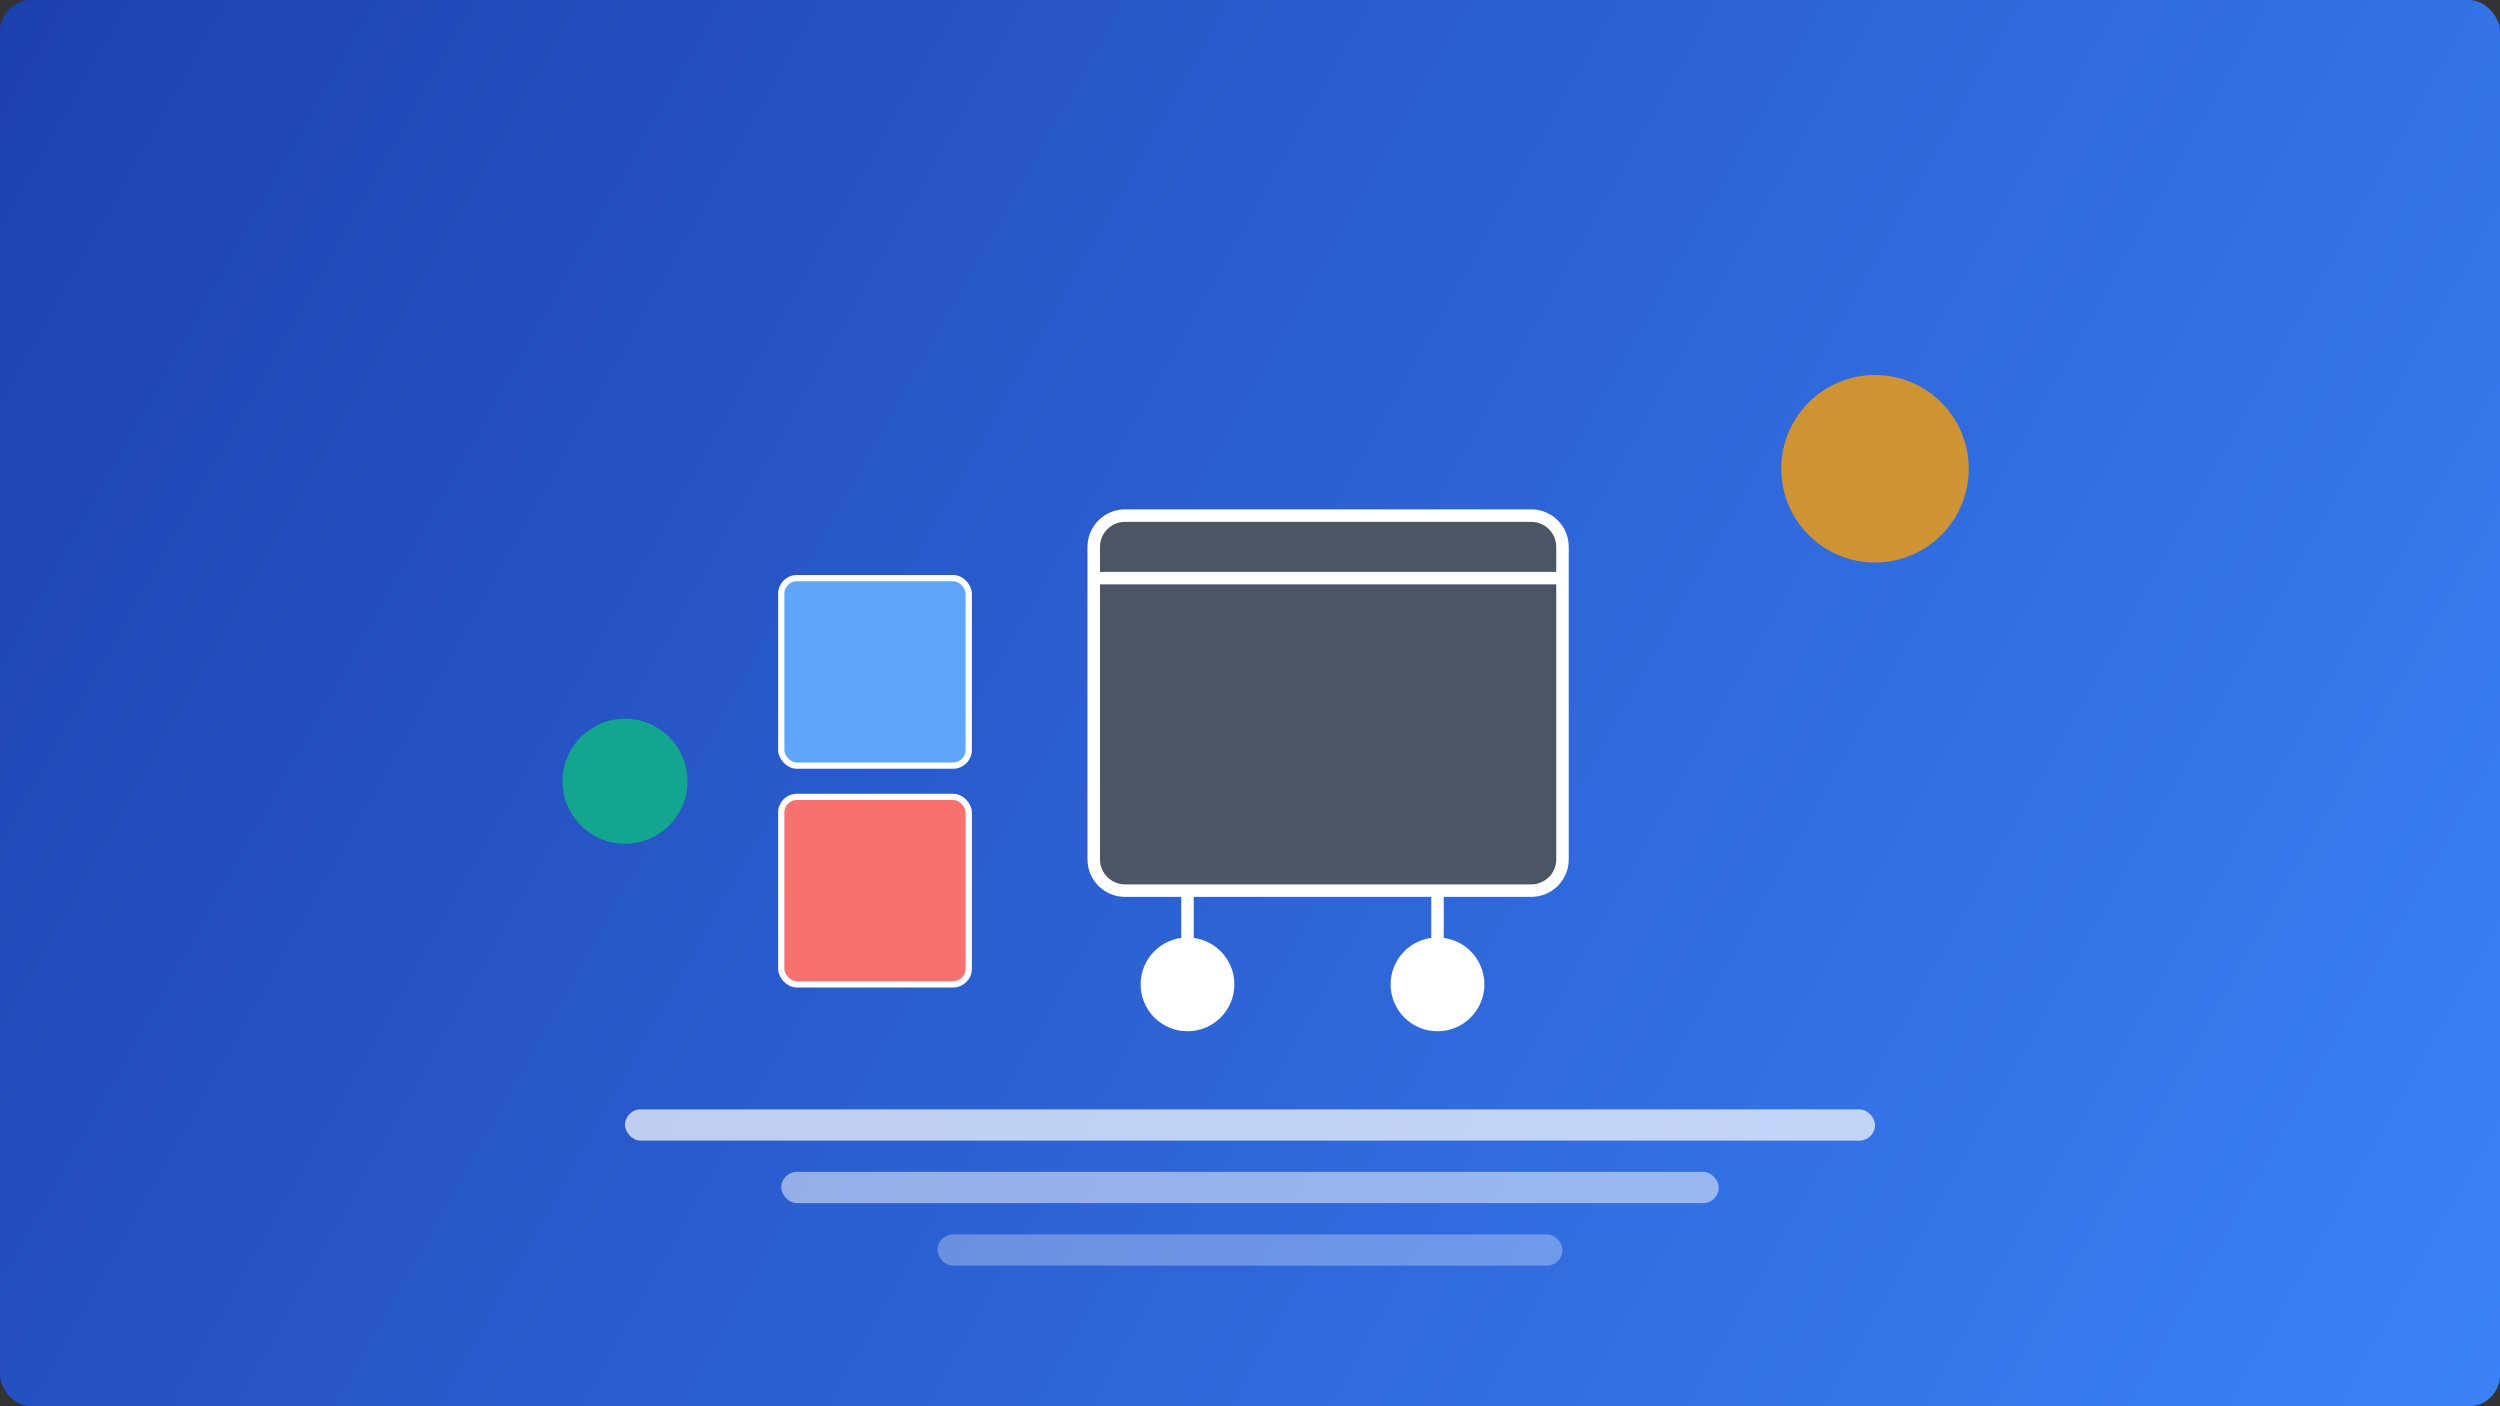 <svg width="800" height="450" viewBox="0 0 800 450" fill="none" xmlns="http://www.w3.org/2000/svg">
  <rect x="0" y="0" width="800" height="450" fill="#333333" stroke="none"/>
  <!-- Background gradient -->
  <rect width="800" height="450" rx="10" fill="url(#paint0_linear)" />
  
  <!-- Shopping cart icon -->
  <path d="M500 175C500 169.477 495.523 165 490 165H360C354.477 165 350 169.477 350 175V275C350 280.523 354.477 285 360 285H490C495.523 285 500 280.523 500 275V175Z" fill="#4B5563" stroke="white" stroke-width="4"/>
  <circle cx="380" cy="315" r="15" fill="white"/>
  <circle cx="460" cy="315" r="15" fill="white"/>
  <path d="M350 185H500" stroke="white" stroke-width="4"/>
  <path d="M380 315L380 285" stroke="white" stroke-width="4"/>
  <path d="M460 315L460 285" stroke="white" stroke-width="4"/>
  
  <!-- Product boxes -->
  <rect x="250" y="185" width="60" height="60" rx="5" fill="#60A5FA" stroke="white" stroke-width="2"/>
  <rect x="250" y="255" width="60" height="60" rx="5" fill="#F87171" stroke="white" stroke-width="2"/>
  
  <!-- Text elements -->
  <rect x="200" y="355" width="400" height="10" rx="5" fill="white" opacity="0.7"/>
  <rect x="250" y="375" width="300" height="10" rx="5" fill="white" opacity="0.5"/>
  <rect x="300" y="395" width="200" height="10" rx="5" fill="white" opacity="0.3"/>
  
  <!-- Decorative elements -->
  <circle cx="600" cy="150" r="30" fill="#F59E0B" opacity="0.8"/>
  <circle cx="200" cy="250" r="20" fill="#10B981" opacity="0.8"/>
  
  <!-- Gradient definition -->
  <defs>
    <linearGradient id="paint0_linear" x1="0" y1="0" x2="800" y2="450" gradientUnits="userSpaceOnUse">
      <stop stop-color="#1E40AF"/>
      <stop offset="1" stop-color="#3B82F6"/>
    </linearGradient>
  </defs>
</svg>